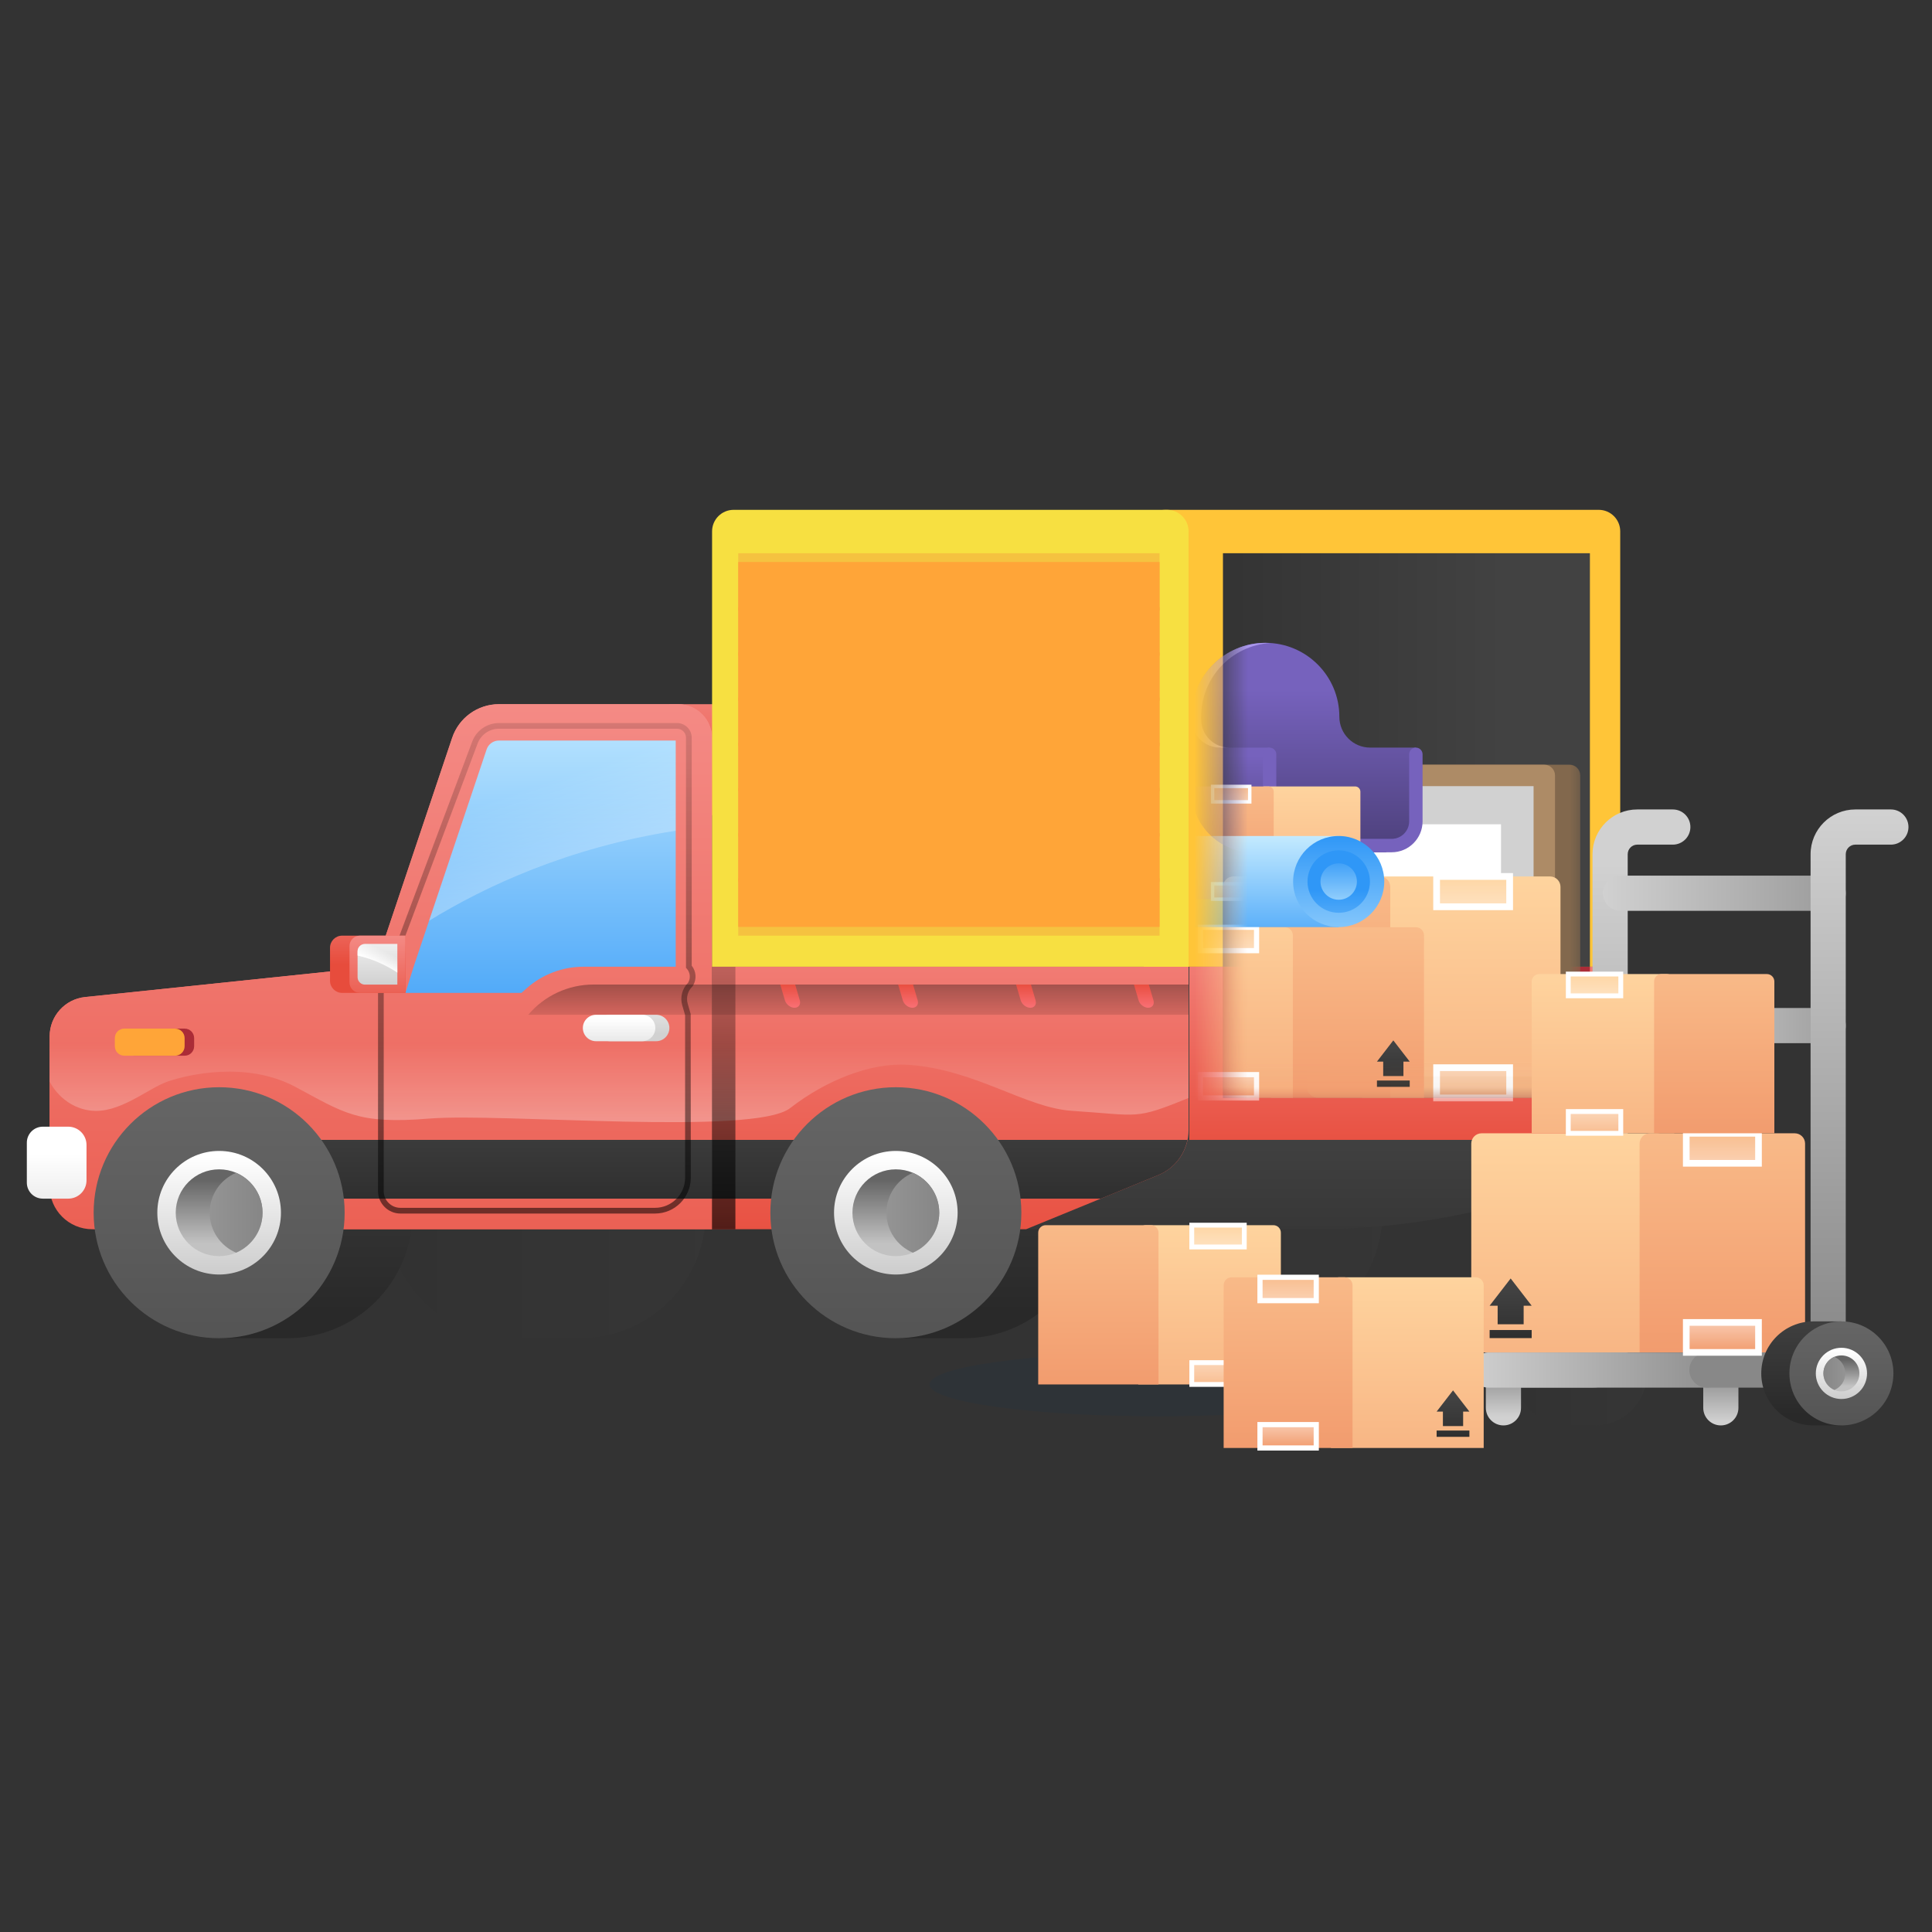 <svg width="72" height="72" viewBox="0 0 72 72" fill="none" xmlns="http://www.w3.org/2000/svg">
<rect x="0" y="0" width="72" height="72" fill="#333333" stroke="none"/>
<path opacity="0.1" d="M43.174 52.781C47.888 52.781 51.71 52.249 51.71 51.594C51.71 50.938 47.888 50.407 43.174 50.407C38.46 50.407 34.639 50.938 34.639 51.594C34.639 52.249 38.46 52.781 43.174 52.781Z" fill="#00395E"/>
<path d="M24.945 26.243H29.817V30.38H24.945V26.243Z" fill="url(#paint0_linear_341_11758)"/>
<path d="M44.309 40.519H46.841C49.424 40.519 51.518 42.612 51.518 45.195C51.518 47.778 49.424 49.872 46.841 49.872H44.309C41.727 49.872 39.633 47.778 39.633 45.195C39.633 42.612 41.727 40.519 44.309 40.519Z" fill="url(#paint1_linear_341_11758)"/>
<path d="M14.412 45.195C14.412 42.612 16.506 40.519 19.089 40.518H21.621C24.204 40.518 26.297 42.612 26.297 45.195C26.297 47.778 24.203 49.872 21.621 49.872H19.089C16.506 49.872 14.412 47.778 14.412 45.195Z" fill="url(#paint2_linear_341_11758)"/>
<path d="M35.919 40.518H33.387V41.272C32.099 42.105 31.242 43.547 31.242 45.195C31.242 46.843 32.099 48.285 33.387 49.118V49.872H35.919C38.502 49.872 40.596 47.778 40.596 45.195C40.596 42.612 38.502 40.518 35.919 40.518Z" fill="url(#paint3_linear_341_11758)"/>
<path d="M10.698 40.518H8.166V41.272C6.878 42.105 6.021 43.547 6.021 45.195C6.021 46.843 6.878 48.285 8.166 49.118V49.872H10.698C13.281 49.872 15.375 47.778 15.375 45.195C15.375 42.612 13.281 40.518 10.698 40.518Z" fill="url(#paint4_linear_341_11758)"/>
<path d="M13.986 36.027L16.851 27.497C17.102 26.748 17.804 26.243 18.594 26.243H25.269C25.969 26.243 26.537 26.811 26.537 27.511V45.81H13.986H3.71C2.683 45.81 1.85 44.977 1.85 43.95V38.623C1.85 37.868 2.42 37.235 3.17 37.157L13.986 36.027Z" fill="url(#paint5_linear_341_11758)"/>
<path d="M13.987 36.027L16.851 27.497C17.103 26.748 17.804 26.243 18.594 26.243H25.269C25.969 26.243 26.537 26.811 26.537 27.511V45.81H13.987H3.441C2.562 45.81 1.85 45.098 1.85 44.22V43.95V38.623C1.85 37.868 2.42 37.235 3.17 37.157L13.987 36.027Z" fill="url(#paint6_linear_341_11758)"/>
<path d="M2.543 41.988H1.596C1.267 41.988 1 42.255 1 42.585V44.074C1 44.403 1.267 44.67 1.596 44.67H2.543C2.919 44.67 3.224 44.365 3.224 43.989V42.67C3.224 42.294 2.919 41.988 2.543 41.988Z" fill="url(#paint7_linear_341_11758)"/>
<path d="M60.38 36.027H40.658L37.035 45.81H48.993C52.513 45.81 55.998 45.124 59.255 43.79C59.935 43.511 60.38 42.849 60.38 42.114L60.38 36.027Z" fill="url(#paint8_linear_341_11758)"/>
<path d="M44.295 36.027H26.537V45.81H38.238L43.171 43.79C43.851 43.511 44.295 42.849 44.295 42.114V36.027Z" fill="url(#paint9_linear_341_11758)"/>
<path d="M3.17 37.157L13.986 36.027L16.851 27.496C17.102 26.748 17.804 26.243 18.594 26.243H25.269C25.969 26.243 26.537 26.811 26.537 27.511V36.027H44.295V40.919C42.257 41.743 42.509 41.565 39.945 41.397C38.213 41.283 36.345 39.848 33.84 39.682C32.462 39.59 30.79 40.252 29.447 41.295C28.104 42.338 18.671 41.464 15.99 41.686C13.309 41.909 12.813 41.464 10.995 40.498C9.178 39.533 6.989 40.05 6.249 40.305C5.508 40.561 4.431 41.531 3.354 41.385C2.276 41.238 1.85 40.305 1.85 40.305V38.622C1.85 37.868 2.42 37.235 3.17 37.157Z" fill="url(#paint10_linear_341_11758)"/>
<path d="M11.893 42.48H44.253C44.133 43.062 43.735 43.559 43.171 43.79L41.021 44.671H11.893V42.48Z" fill="url(#paint11_linear_341_11758)"/>
<path d="M33.386 49.872C35.969 49.872 38.063 47.778 38.063 45.195C38.063 42.612 35.969 40.518 33.386 40.518C30.803 40.518 28.709 42.612 28.709 45.195C28.709 47.778 30.803 49.872 33.386 49.872Z" fill="url(#paint12_linear_341_11758)"/>
<path d="M33.385 47.498C34.657 47.498 35.688 46.467 35.688 45.195C35.688 43.923 34.657 42.892 33.385 42.892C32.113 42.892 31.082 43.923 31.082 45.195C31.082 46.467 32.113 47.498 33.385 47.498Z" fill="url(#paint13_linear_341_11758)"/>
<path d="M33.385 46.813C34.279 46.813 35.003 46.089 35.003 45.195C35.003 44.302 34.279 43.578 33.385 43.578C32.492 43.578 31.768 44.302 31.768 45.195C31.768 46.089 32.492 46.813 33.385 46.813Z" fill="url(#paint14_linear_341_11758)"/>
<path d="M34.02 43.707C33.441 43.953 33.035 44.527 33.035 45.195C33.035 45.864 33.441 46.438 34.02 46.684C34.598 46.437 35.004 45.864 35.004 45.195C35.004 44.527 34.598 43.953 34.02 43.707Z" fill="url(#paint15_linear_341_11758)"/>
<path d="M44.295 36.691H26.537V37.818H44.295V36.691Z" fill="url(#paint16_linear_341_11758)"/>
<path d="M15.415 36.027L18.135 27.928C18.201 27.73 18.386 27.598 18.594 27.598H25.182V36.027H21.744C20.963 36.027 20.21 36.313 19.626 36.831L19.434 37.002H15.109L15.415 36.027Z" fill="url(#paint17_linear_341_11758)"/>
<path d="M26.536 36.691H22.118C21.181 36.691 20.291 37.103 19.686 37.818H26.536V36.691H26.536Z" fill="url(#paint18_linear_341_11758)"/>
<path d="M27.406 45.81H26.537V36.027H27.406V45.81Z" fill="url(#paint19_linear_341_11758)"/>
<path d="M25.182 30.959C21.183 31.581 18.083 33.028 15.99 34.315L18.135 27.928C18.201 27.73 18.386 27.598 18.594 27.598H25.182L25.182 30.959Z" fill="url(#paint20_linear_341_11758)"/>
<path d="M14.088 44.391V37.002L17.6 27.632C17.754 27.221 18.152 26.946 18.591 26.946H25.233C25.533 26.946 25.778 27.191 25.778 27.491V35.988C25.945 36.197 25.968 36.487 25.832 36.721L25.8 36.768C25.629 36.932 25.564 37.176 25.629 37.404L25.74 37.789L25.744 43.892C25.744 44.627 25.147 45.225 24.412 45.225H14.922C14.462 45.224 14.088 44.85 14.088 44.391ZM25.425 37.463C25.339 37.164 25.422 36.844 25.642 36.626L25.648 36.615C25.744 36.448 25.722 36.24 25.593 36.098L25.565 36.068V27.491C25.565 27.307 25.416 27.158 25.233 27.158H18.591C18.24 27.158 17.922 27.379 17.799 27.707L14.3 37.021V44.391C14.3 44.733 14.579 45.012 14.921 45.012H24.412C25.029 45.012 25.532 44.509 25.532 43.892V37.833L25.425 37.463Z" fill="url(#paint21_linear_341_11758)"/>
<path d="M22.736 37.818H24.453C24.725 37.818 24.946 38.038 24.946 38.31C24.946 38.582 24.725 38.803 24.453 38.803H22.736C22.465 38.803 22.244 38.582 22.244 38.31C22.244 38.038 22.465 37.818 22.736 37.818Z" fill="url(#paint22_linear_341_11758)"/>
<path d="M22.213 37.818H23.93C24.202 37.818 24.422 38.038 24.422 38.31C24.422 38.582 24.202 38.803 23.93 38.803H22.213C21.941 38.803 21.721 38.582 21.721 38.31C21.721 38.038 21.941 37.818 22.213 37.818Z" fill="url(#paint23_linear_341_11758)"/>
<path d="M42.79 37.557C42.943 37.557 43.031 37.432 42.986 37.279L42.813 36.691H42.258L42.431 37.279C42.476 37.432 42.636 37.557 42.79 37.557Z" fill="url(#paint24_linear_341_11758)"/>
<path d="M38.397 37.557C38.551 37.557 38.639 37.432 38.593 37.279L38.421 36.691H37.865L38.038 37.279C38.083 37.432 38.244 37.557 38.397 37.557Z" fill="url(#paint25_linear_341_11758)"/>
<path d="M34.003 37.557C34.156 37.557 34.244 37.432 34.199 37.279L34.026 36.691H33.471L33.644 37.279C33.689 37.432 33.849 37.557 34.003 37.557Z" fill="url(#paint26_linear_341_11758)"/>
<path d="M29.61 37.557C29.764 37.557 29.851 37.432 29.806 37.279L29.634 36.691H29.078L29.251 37.279C29.296 37.432 29.457 37.557 29.61 37.557Z" fill="url(#paint27_linear_341_11758)"/>
<path d="M8.167 49.872C10.75 49.872 12.844 47.778 12.844 45.195C12.844 42.612 10.75 40.518 8.167 40.518C5.584 40.518 3.49 42.612 3.49 45.195C3.49 47.778 5.584 49.872 8.167 49.872Z" fill="url(#paint28_linear_341_11758)"/>
<path d="M8.166 47.498C9.438 47.498 10.47 46.467 10.47 45.195C10.47 43.923 9.438 42.892 8.166 42.892C6.894 42.892 5.863 43.923 5.863 45.195C5.863 46.467 6.894 47.498 8.166 47.498Z" fill="url(#paint29_linear_341_11758)"/>
<path d="M8.166 46.813C9.06 46.813 9.784 46.089 9.784 45.195C9.784 44.302 9.06 43.578 8.166 43.578C7.273 43.578 6.549 44.302 6.549 45.195C6.549 46.089 7.273 46.813 8.166 46.813Z" fill="url(#paint30_linear_341_11758)"/>
<path d="M8.799 43.707C8.22 43.953 7.814 44.527 7.814 45.195C7.814 45.864 8.22 46.438 8.799 46.684C9.378 46.437 9.784 45.864 9.784 45.195C9.784 44.527 9.378 43.953 8.799 43.707Z" fill="url(#paint31_linear_341_11758)"/>
<path d="M4.988 38.333H6.882C7.077 38.333 7.235 38.491 7.235 38.687V38.99C7.235 39.185 7.077 39.343 6.882 39.343H4.988C4.793 39.343 4.635 39.185 4.635 38.99V38.687C4.635 38.491 4.793 38.333 4.988 38.333Z" fill="#AB2C37"/>
<path d="M4.633 38.333H6.526C6.722 38.333 6.88 38.491 6.88 38.687V38.99C6.88 39.185 6.722 39.343 6.526 39.343H4.633C4.438 39.343 4.279 39.185 4.279 38.99V38.687C4.279 38.491 4.438 38.333 4.633 38.333Z" fill="#FFA538"/>
<path d="M12.749 34.869H15.11V37.002H12.749C12.501 37.002 12.299 36.8 12.299 36.552V35.319C12.299 35.071 12.501 34.869 12.749 34.869Z" fill="url(#paint32_linear_341_11758)"/>
<path d="M13.413 34.869H15.109V37.002H13.413C13.199 37.002 13.025 36.828 13.025 36.614V35.257C13.025 35.043 13.199 34.869 13.413 34.869Z" fill="url(#paint33_linear_341_11758)"/>
<path d="M13.602 35.177H14.808V36.694H13.602C13.45 36.694 13.326 36.57 13.326 36.418V35.453C13.326 35.301 13.45 35.177 13.602 35.177Z" fill="url(#paint34_linear_341_11758)"/>
<path d="M43.425 19H59.579C60.022 19 60.381 19.359 60.381 19.802V36.027H42.623V19.802C42.623 19.359 42.982 19 43.425 19Z" fill="#FFC538"/>
<path d="M27.34 19H43.493C43.936 19 44.295 19.359 44.295 19.802V36.027H26.537V19.802C26.537 19.359 26.897 19 27.34 19Z" fill="#F7E041"/>
<path d="M44.324 42.48V36.027H60.381V42.114C60.381 42.239 60.364 42.361 60.339 42.48H44.324Z" fill="url(#paint35_linear_341_11758)"/>
<path d="M45.576 40.919V36.027H59.251V40.641C59.251 40.736 59.236 40.828 59.215 40.919H45.576Z" fill="#AB2C37"/>
<path d="M45.576 20.617H59.251V36.027H45.576V20.617Z" fill="url(#paint36_linear_341_11758)"/>
<mask id="mask0_341_11758" style="mask-type:luminance" maskUnits="userSpaceOnUse" x="45" y="20" width="15" height="21">
<path d="M45.576 40.919H59.215V20.616H45.576V40.919Z" fill="white"/>
</mask>
<g mask="url(#mask0_341_11758)">
<path d="M58.492 28.499H50.047C49.827 28.499 49.648 28.677 49.648 28.898V40.51C49.648 40.73 49.827 40.909 50.047 40.909H58.492C58.712 40.909 58.89 40.73 58.89 40.51V28.898C58.89 28.677 58.712 28.499 58.492 28.499Z" fill="#82684D"/>
<path d="M57.731 28.727H48.928V40.681H57.731V28.727Z" fill="#D1D1D1"/>
<path d="M55.938 30.719H50.721V38.688H55.938V30.719Z" fill="white"/>
<path d="M57.152 29.297V40.11H49.508V29.297H57.152ZM57.552 28.499H49.108C48.887 28.499 48.709 28.677 48.709 28.898V40.51C48.709 40.73 48.887 40.909 49.108 40.909H57.552C57.772 40.909 57.951 40.73 57.951 40.51V28.898C57.951 28.677 57.772 28.499 57.552 28.499Z" fill="#AD8B66"/>
</g>
<mask id="mask1_341_11758" style="mask-type:luminance" maskUnits="userSpaceOnUse" x="45" y="20" width="15" height="21">
<path d="M45.576 40.919H59.215V20.616H45.576V40.919Z" fill="white"/>
</mask>
<g mask="url(#mask1_341_11758)">
<path d="M52.765 27.861H51.063C50.428 27.861 49.914 27.347 49.914 26.712C49.914 25.191 48.681 23.957 47.159 23.957C45.638 23.957 44.404 25.191 44.404 26.712V29.464C44.404 30.733 45.433 31.762 46.702 31.762H51.648L52.765 30.943V27.861Z" fill="url(#paint37_linear_341_11758)"/>
<path d="M44.404 29.464V26.804C44.404 27.388 44.877 27.861 45.461 27.861H47.314C47.314 27.861 47.153 30.367 47.296 30.884C47.439 31.4 48.472 31.762 48.472 31.762H46.702C45.433 31.762 44.404 30.733 44.404 29.464Z" fill="url(#paint38_linear_341_11758)"/>
<path d="M47.159 23.958C47.219 23.958 47.278 23.96 47.337 23.964C45.899 24.056 44.761 25.251 44.761 26.713V26.805C44.761 27.388 45.234 27.861 45.817 27.861H45.461C45.192 27.861 44.947 27.759 44.761 27.594C44.542 27.401 44.404 27.119 44.404 26.804V26.713C44.404 25.191 45.638 23.958 47.159 23.958Z" fill="#A996EB"/>
<path d="M48.216 31.762H51.863C52.498 31.762 53.015 31.245 53.015 30.61V28.111C53.015 27.973 52.903 27.861 52.765 27.861C52.627 27.861 52.515 27.973 52.515 28.111V30.61C52.515 30.97 52.222 31.262 51.863 31.262H48.216C47.857 31.262 47.564 30.97 47.564 30.61V28.111C47.564 27.973 47.452 27.861 47.314 27.861C47.176 27.861 47.065 27.973 47.065 28.111V30.61C47.065 31.245 47.581 31.762 48.216 31.762Z" fill="#7662BD"/>
<path d="M47.51 36.085H48.65V31.762H47.51V36.085Z" fill="url(#paint39_linear_341_11758)"/>
</g>
<mask id="mask2_341_11758" style="mask-type:luminance" maskUnits="userSpaceOnUse" x="45" y="20" width="15" height="21">
<path d="M45.576 40.919H59.215V20.616H45.576V40.919Z" fill="white"/>
</mask>
<g mask="url(#mask2_341_11758)">
<path d="M47.133 29.308H50.501C50.61 29.308 50.698 29.396 50.698 29.505V33.51H46.935V29.505C46.935 29.396 47.024 29.308 47.133 29.308Z" fill="url(#paint40_linear_341_11758)"/>
<path d="M44.492 29.308H47.271C47.38 29.308 47.468 29.396 47.468 29.505V33.51H44.295V29.505C44.295 29.396 44.383 29.308 44.492 29.308Z" fill="url(#paint41_linear_341_11758)"/>
<path d="M45.19 29.308H46.575V29.883H45.19V29.308Z" fill="url(#paint42_linear_341_11758)"/>
<path d="M45.189 29.883H46.574V29.308H45.189V29.883Z" stroke="white" stroke-width="0.128" stroke-miterlimit="10"/>
<path d="M45.19 32.935H46.575V33.51H45.19V32.935Z" fill="url(#paint43_linear_341_11758)"/>
<path d="M45.189 33.51H46.574V32.935H45.189V33.51Z" stroke="white" stroke-width="0.128" stroke-miterlimit="10"/>
<path d="M49.539 32.614L49.943 32.092L50.346 32.614H50.192V32.971H49.693V32.614H49.539Z" fill="url(#paint44_linear_341_11758)"/>
<path d="M49.539 33.081H50.346V33.236H49.539V33.081Z" fill="url(#paint45_linear_341_11758)"/>
</g>
<mask id="mask3_341_11758" style="mask-type:luminance" maskUnits="userSpaceOnUse" x="45" y="20" width="15" height="21">
<path d="M45.576 40.919H59.215V20.616H45.576V40.919Z" fill="white"/>
</mask>
<g mask="url(#mask3_341_11758)">
<path d="M51.151 32.663H57.767C57.981 32.663 58.155 32.837 58.155 33.051V40.919H50.764V33.051C50.764 32.837 50.937 32.663 51.151 32.663Z" fill="url(#paint46_linear_341_11758)"/>
<path d="M45.964 32.663H51.423C51.637 32.663 51.811 32.837 51.811 33.051V40.919H45.576V33.051C45.576 32.837 45.75 32.663 45.964 32.663Z" fill="url(#paint47_linear_341_11758)"/>
<path d="M53.537 32.663H56.259V33.793H53.537V32.663Z" fill="url(#paint48_linear_341_11758)"/>
<path d="M53.538 33.793H56.26V32.663H53.538V33.793Z" stroke="white" stroke-width="0.251" stroke-miterlimit="10"/>
<path d="M53.537 39.789H56.259V40.919H53.537V39.789Z" fill="url(#paint49_linear_341_11758)"/>
<path d="M53.538 40.919H56.26V39.789H53.538V40.919Z" stroke="white" stroke-width="0.251" stroke-miterlimit="10"/>
</g>
<mask id="mask4_341_11758" style="mask-type:luminance" maskUnits="userSpaceOnUse" x="45" y="20" width="15" height="21">
<path d="M45.576 40.919H59.215V20.616H45.576V40.919Z" fill="white"/>
</mask>
<g mask="url(#mask4_341_11758)">
<path d="M47.672 34.557H52.77C52.935 34.557 53.068 34.691 53.068 34.856V40.918H47.373V34.856C47.373 34.691 47.507 34.557 47.672 34.557Z" fill="url(#paint50_linear_341_11758)"/>
<path d="M43.676 34.557H47.882C48.047 34.557 48.181 34.691 48.181 34.856V40.918H43.377V34.856C43.377 34.691 43.511 34.557 43.676 34.557Z" fill="url(#paint51_linear_341_11758)"/>
<path d="M44.73 34.557H46.827V35.428H44.73V34.557Z" fill="url(#paint52_linear_341_11758)"/>
<path d="M44.731 35.428H46.828V34.558H44.731V35.428Z" stroke="white" stroke-width="0.193" stroke-miterlimit="10"/>
<path d="M44.73 40.048H46.827V40.919H44.73V40.048Z" fill="url(#paint53_linear_341_11758)"/>
<path d="M44.731 40.919H46.828V40.048H44.731V40.919Z" stroke="white" stroke-width="0.193" stroke-miterlimit="10"/>
<path d="M51.315 39.563L51.925 38.772L52.536 39.563H52.302V40.102H51.548V39.563H51.315Z" fill="url(#paint54_linear_341_11758)"/>
<path d="M51.315 40.268H52.536V40.504H51.315V40.268Z" fill="url(#paint55_linear_341_11758)"/>
</g>
<mask id="mask5_341_11758" style="mask-type:luminance" maskUnits="userSpaceOnUse" x="45" y="20" width="15" height="21">
<path d="M45.576 40.919H59.215V20.616H45.576V40.919Z" fill="white"/>
</mask>
<g mask="url(#mask5_341_11758)">
<path d="M39.012 34.55H49.89V31.155H39.012C38.075 31.155 37.315 31.915 37.315 32.853C37.315 33.79 38.075 34.55 39.012 34.55Z" fill="url(#paint56_linear_341_11758)"/>
<path d="M48.191 32.853C48.191 33.79 48.952 34.55 49.889 34.55C50.827 34.55 51.587 33.79 51.587 32.853C51.587 31.915 50.827 31.155 49.889 31.155C48.952 31.155 48.191 31.915 48.191 32.853Z" fill="url(#paint57_linear_341_11758)"/>
<path d="M48.727 32.853C48.727 33.496 49.248 34.017 49.891 34.017C50.533 34.017 51.054 33.496 51.054 32.853C51.054 32.21 50.533 31.689 49.891 31.689C49.248 31.689 48.727 32.21 48.727 32.853Z" fill="url(#paint58_linear_341_11758)"/>
<path d="M49.211 32.853C49.211 33.227 49.515 33.531 49.889 33.531C50.264 33.531 50.568 33.227 50.568 32.853C50.568 32.478 50.264 32.174 49.889 32.174C49.515 32.174 49.211 32.478 49.211 32.853Z" fill="url(#paint59_linear_341_11758)"/>
</g>
<path d="M14.808 36.246C14.456 36.013 13.951 35.749 13.326 35.611V35.453C13.326 35.301 13.45 35.178 13.602 35.178H14.808V36.246Z" fill="url(#paint60_linear_341_11758)"/>
<path d="M27.511 34.869H43.213V20.617H27.511V34.869Z" fill="#F5C240"/>
<path d="M27.512 23.534H43.214" stroke="#FFA538" stroke-width="1.813" stroke-miterlimit="10"/>
<path d="M27.512 21.85H43.214" stroke="#FFA538" stroke-width="1.813" stroke-miterlimit="10"/>
<path d="M27.512 26.901H43.214" stroke="#FFA538" stroke-width="1.813" stroke-miterlimit="10"/>
<path d="M27.512 25.218H43.214" stroke="#FFA538" stroke-width="1.813" stroke-miterlimit="10"/>
<path d="M27.512 30.268H43.214" stroke="#FFA538" stroke-width="1.813" stroke-miterlimit="10"/>
<path d="M27.512 28.585H43.214" stroke="#FFA538" stroke-width="1.813" stroke-miterlimit="10"/>
<path d="M27.512 33.636H43.214" stroke="#FFA538" stroke-width="1.813" stroke-miterlimit="10"/>
<path d="M27.512 31.952H43.214" stroke="#FFA538" stroke-width="1.813" stroke-miterlimit="10"/>
<path d="M58.389 49.245H59.439C60.509 49.245 61.377 50.112 61.377 51.183C61.377 52.253 60.509 53.121 59.439 53.121H58.389C57.319 53.121 56.451 52.253 56.451 51.183C56.451 50.112 57.319 49.245 58.389 49.245Z" fill="url(#paint61_linear_341_11758)"/>
<path d="M63.475 50.566H64.786V52.465C64.786 52.828 64.492 53.121 64.13 53.121C63.768 53.121 63.475 52.828 63.475 52.465V50.566Z" fill="url(#paint62_linear_341_11758)"/>
<path d="M55.486 51.714H59.337C60.066 51.714 60.66 51.12 60.66 50.391V31.834C60.66 31.637 60.82 31.477 61.016 31.477H62.341C62.703 31.477 62.996 31.183 62.996 30.821C62.996 30.459 62.703 30.166 62.341 30.166H61.016C60.096 30.166 59.348 30.914 59.348 31.834V50.391L55.486 50.402C55.124 50.402 54.83 50.696 54.83 51.058C54.83 51.42 55.124 51.714 55.486 51.714Z" fill="url(#paint63_linear_341_11758)"/>
<path d="M60.394 33.944H68.132C68.494 33.944 68.787 33.65 68.787 33.288C68.787 32.926 68.494 32.632 68.132 32.632H60.394C60.032 32.632 59.738 32.926 59.738 33.288C59.738 33.65 60.032 33.944 60.394 33.944Z" fill="url(#paint64_linear_341_11758)"/>
<path d="M60.394 38.877H68.132C68.494 38.877 68.787 38.583 68.787 38.221C68.787 37.859 68.494 37.565 68.132 37.565H60.394C60.032 37.565 59.738 37.859 59.738 38.221C59.738 38.583 60.032 38.877 60.394 38.877Z" fill="url(#paint65_linear_341_11758)"/>
<path d="M55.373 50.566H56.684V52.465C56.684 52.828 56.391 53.121 56.029 53.121C55.667 53.121 55.373 52.828 55.373 52.465V50.566Z" fill="url(#paint66_linear_341_11758)"/>
<path d="M55.486 51.714H63.613C63.975 51.714 64.269 51.42 64.269 51.058C64.269 50.696 63.975 50.403 63.613 50.403H55.486C55.124 50.403 54.83 50.696 54.83 51.058C54.83 51.42 55.124 51.714 55.486 51.714Z" fill="url(#paint67_linear_341_11758)"/>
<path d="M63.612 51.714H67.464C68.193 51.714 68.786 51.12 68.786 50.391V31.834C68.786 31.637 68.947 31.477 69.143 31.477H70.468C70.83 31.477 71.123 31.183 71.123 30.821C71.123 30.459 70.83 30.166 70.468 30.166H69.143C68.224 30.166 67.475 30.914 67.475 31.834V50.391L63.613 50.402C63.251 50.402 62.957 50.696 62.957 51.058C62.957 51.42 63.25 51.714 63.612 51.714Z" fill="url(#paint68_linear_341_11758)"/>
<path d="M61.757 42.235H55.213C55.002 42.235 54.83 42.407 54.83 42.618V50.4H62.14V42.618C62.14 42.407 61.969 42.235 61.757 42.235Z" fill="url(#paint69_linear_341_11758)"/>
<path d="M66.886 42.235H61.487C61.275 42.235 61.103 42.407 61.103 42.618V50.4H67.27V42.618C67.27 42.407 67.098 42.235 66.886 42.235Z" fill="url(#paint70_linear_341_11758)"/>
<path d="M65.534 42.235H62.842V43.353H65.534V42.235Z" fill="url(#paint71_linear_341_11758)"/>
<path d="M65.534 42.235H62.842V43.353H65.534V42.235Z" stroke="white" stroke-width="0.248" stroke-miterlimit="10"/>
<path d="M65.534 49.283H62.842V50.4H65.534V49.283Z" fill="url(#paint72_linear_341_11758)"/>
<path d="M65.534 49.283H62.842V50.4H65.534V49.283Z" stroke="white" stroke-width="0.248" stroke-miterlimit="10"/>
<path d="M57.081 48.66L56.298 47.645L55.514 48.66H55.813V49.352H56.782V48.66H57.081Z" fill="url(#paint73_linear_341_11758)"/>
<path d="M57.081 49.566H55.514V49.867H57.081V49.566Z" fill="url(#paint74_linear_341_11758)"/>
<path d="M62.117 36.3H57.361C57.207 36.3 57.082 36.425 57.082 36.579V42.235H62.396V36.579C62.396 36.425 62.271 36.3 62.117 36.3Z" fill="url(#paint75_linear_341_11758)"/>
<path d="M65.846 36.3H61.921C61.767 36.3 61.643 36.425 61.643 36.579V42.235H66.125V36.579C66.125 36.425 66 36.3 65.846 36.3Z" fill="url(#paint76_linear_341_11758)"/>
<path d="M60.402 36.3H58.445V37.112H60.402V36.3Z" fill="url(#paint77_linear_341_11758)"/>
<path d="M60.402 36.3H58.445V37.112H60.402V36.3Z" stroke="white" stroke-width="0.18" stroke-miterlimit="10"/>
<path d="M60.402 41.423H58.445V42.235H60.402V41.423Z" fill="url(#paint78_linear_341_11758)"/>
<path d="M60.402 41.423H58.445V42.235H60.402V41.423Z" stroke="white" stroke-width="0.18" stroke-miterlimit="10"/>
<path d="M67.575 49.245H68.624V49.557C69.158 49.902 69.513 50.5 69.513 51.183C69.513 51.866 69.158 52.464 68.624 52.809V53.121H67.575C66.504 53.121 65.637 52.253 65.637 51.183C65.637 50.112 66.504 49.245 67.575 49.245Z" fill="url(#paint79_linear_341_11758)"/>
<path d="M68.624 53.121C69.694 53.121 70.562 52.253 70.562 51.183C70.562 50.112 69.694 49.245 68.624 49.245C67.553 49.245 66.686 50.112 66.686 51.183C66.686 52.253 67.553 53.121 68.624 53.121Z" fill="url(#paint80_linear_341_11758)"/>
<path d="M67.67 51.183C67.67 50.656 68.097 50.228 68.624 50.228C69.152 50.228 69.579 50.656 69.579 51.183C69.579 51.71 69.152 52.137 68.624 52.137C68.097 52.137 67.67 51.71 67.67 51.183Z" fill="url(#paint81_linear_341_11758)"/>
<path d="M68.624 51.853C68.994 51.853 69.294 51.553 69.294 51.183C69.294 50.813 68.994 50.513 68.624 50.513C68.253 50.513 67.953 50.813 67.953 51.183C67.953 51.553 68.253 51.853 68.624 51.853Z" fill="url(#paint82_linear_341_11758)"/>
<path d="M68.361 50.566C68.601 50.668 68.769 50.906 68.769 51.183C68.769 51.46 68.601 51.698 68.361 51.8C68.121 51.698 67.953 51.46 67.953 51.183C67.953 50.906 68.121 50.668 68.361 50.566Z" fill="url(#paint83_linear_341_11758)"/>
<path d="M42.699 45.659H47.455C47.609 45.659 47.734 45.783 47.734 45.937V51.594H42.42V45.937C42.42 45.783 42.545 45.659 42.699 45.659Z" fill="url(#paint84_linear_341_11758)"/>
<path d="M38.97 45.659H42.895C43.049 45.659 43.174 45.784 43.174 45.938V51.594H38.691V45.938C38.691 45.783 38.816 45.659 38.97 45.659Z" fill="url(#paint85_linear_341_11758)"/>
<path d="M44.414 45.659H46.371V46.471H44.414V45.659Z" fill="url(#paint86_linear_341_11758)"/>
<path d="M44.414 46.471H46.371V45.658H44.414V46.471Z" stroke="white" stroke-width="0.18" stroke-miterlimit="10"/>
<path d="M44.414 50.782H46.371V51.594H44.414V50.782Z" fill="url(#paint87_linear_341_11758)"/>
<path d="M44.414 51.594H46.371V50.781H44.414V51.594Z" stroke="white" stroke-width="0.18" stroke-miterlimit="10"/>
<path d="M49.896 47.601H54.994C55.159 47.601 55.293 47.735 55.293 47.9V53.962H49.598V47.9C49.598 47.735 49.731 47.601 49.896 47.601Z" fill="url(#paint88_linear_341_11758)"/>
<path d="M45.9 47.601H50.107C50.272 47.601 50.405 47.735 50.405 47.9V53.962H45.602V47.9C45.602 47.735 45.735 47.601 45.9 47.601Z" fill="url(#paint89_linear_341_11758)"/>
<path d="M46.955 47.601H49.052V48.471H46.955V47.601Z" fill="url(#paint90_linear_341_11758)"/>
<path d="M46.956 48.471H49.053V47.601H46.956V48.471Z" stroke="white" stroke-width="0.193" stroke-miterlimit="10"/>
<path d="M46.955 53.091H49.052V53.962H46.955V53.091Z" fill="url(#paint91_linear_341_11758)"/>
<path d="M46.956 53.962H49.053V53.091H46.956V53.962Z" stroke="white" stroke-width="0.193" stroke-miterlimit="10"/>
<path d="M53.539 52.606L54.15 51.815L54.76 52.606H54.527V53.146H53.773V52.606H53.539Z" fill="url(#paint92_linear_341_11758)"/>
<path d="M53.539 53.312H54.76V53.547H53.539V53.312Z" fill="url(#paint93_linear_341_11758)"/>
<defs>
<linearGradient id="paint0_linear_341_11758" x1="27.381" y1="30.98" x2="27.381" y2="22.375" gradientUnits="userSpaceOnUse">
<stop stop-color="#E74C3C"/>
<stop offset="1" stop-color="#F9A2A1"/>
</linearGradient>
<linearGradient id="paint1_linear_341_11758" x1="10.98" y1="45.195" x2="91.248" y2="45.195" gradientUnits="userSpaceOnUse">
<stop stop-color="#292929"/>
<stop offset="1" stop-color="#424242"/>
</linearGradient>
<linearGradient id="paint2_linear_341_11758" x1="-14.241" y1="45.195" x2="66.027" y2="45.195" gradientUnits="userSpaceOnUse">
<stop stop-color="#292929"/>
<stop offset="1" stop-color="#424242"/>
</linearGradient>
<linearGradient id="paint3_linear_341_11758" x1="35.919" y1="48.882" x2="35.919" y2="39.529" gradientUnits="userSpaceOnUse">
<stop stop-color="#292929"/>
<stop offset="1" stop-color="#424242"/>
</linearGradient>
<linearGradient id="paint4_linear_341_11758" x1="10.698" y1="48.882" x2="10.698" y2="39.529" gradientUnits="userSpaceOnUse">
<stop stop-color="#292929"/>
<stop offset="1" stop-color="#424242"/>
</linearGradient>
<linearGradient id="paint5_linear_341_11758" x1="14.193" y1="55.621" x2="14.193" y2="14.918" gradientUnits="userSpaceOnUse">
<stop stop-color="#E74C3C"/>
<stop offset="1" stop-color="#F9A2A1"/>
</linearGradient>
<linearGradient id="paint6_linear_341_11758" x1="14.193" y1="55.621" x2="14.193" y2="14.918" gradientUnits="userSpaceOnUse">
<stop stop-color="#E74C3C"/>
<stop offset="1" stop-color="#F9A2A1"/>
</linearGradient>
<linearGradient id="paint7_linear_341_11758" x1="2.112" y1="47.483" x2="2.112" y2="43.002" gradientUnits="userSpaceOnUse">
<stop stop-color="#D1D1D1"/>
<stop offset="1" stop-color="white"/>
</linearGradient>
<linearGradient id="paint8_linear_341_11758" x1="48.708" y1="50.815" x2="48.708" y2="42.011" gradientUnits="userSpaceOnUse">
<stop stop-color="#292929"/>
<stop offset="1" stop-color="#424242"/>
</linearGradient>
<linearGradient id="paint9_linear_341_11758" x1="35.416" y1="47.229" x2="35.416" y2="26.877" gradientUnits="userSpaceOnUse">
<stop stop-color="#E74C3C"/>
<stop offset="1" stop-color="#F9A2A1"/>
</linearGradient>
<linearGradient id="paint10_linear_341_11758" x1="23.072" y1="48.847" x2="23.072" y2="38.9" gradientUnits="userSpaceOnUse">
<stop stop-color="white"/>
<stop offset="1" stop-color="white" stop-opacity="0"/>
</linearGradient>
<linearGradient id="paint11_linear_341_11758" x1="28.073" y1="45.769" x2="28.073" y2="41.212" gradientUnits="userSpaceOnUse">
<stop stop-color="#292929"/>
<stop offset="1" stop-color="#424242"/>
</linearGradient>
<linearGradient id="paint12_linear_341_11758" x1="33.386" y1="59.929" x2="33.386" y2="40.8" gradientUnits="userSpaceOnUse">
<stop stop-color="#424242"/>
<stop offset="1" stop-color="#656565"/>
</linearGradient>
<linearGradient id="paint13_linear_341_11758" x1="33.385" y1="48.395" x2="33.385" y2="43.091" gradientUnits="userSpaceOnUse">
<stop stop-color="#C2C2C2"/>
<stop offset="1" stop-color="white"/>
</linearGradient>
<linearGradient id="paint14_linear_341_11758" x1="33.385" y1="43.965" x2="33.385" y2="46.338" gradientUnits="userSpaceOnUse">
<stop stop-color="#656565"/>
<stop offset="1" stop-color="#C2C2C2"/>
</linearGradient>
<linearGradient id="paint15_linear_341_11758" x1="39.751" y1="45.195" x2="26.453" y2="45.195" gradientUnits="userSpaceOnUse">
<stop stop-color="#656565"/>
<stop offset="1" stop-color="#C2C2C2"/>
</linearGradient>
<linearGradient id="paint16_linear_341_11758" x1="35.416" y1="32.886" x2="35.416" y2="38.452" gradientUnits="userSpaceOnUse">
<stop/>
<stop offset="1" stop-opacity="0"/>
</linearGradient>
<linearGradient id="paint17_linear_341_11758" x1="20.146" y1="40.436" x2="20.146" y2="25.306" gradientUnits="userSpaceOnUse">
<stop stop-color="#2F97F7"/>
<stop offset="1" stop-color="#C9EDFF"/>
</linearGradient>
<linearGradient id="paint18_linear_341_11758" x1="23.111" y1="32.886" x2="23.111" y2="38.452" gradientUnits="userSpaceOnUse">
<stop/>
<stop offset="1" stop-opacity="0"/>
</linearGradient>
<linearGradient id="paint19_linear_341_11758" x1="26.972" y1="53.807" x2="26.972" y2="31.226" gradientUnits="userSpaceOnUse">
<stop/>
<stop offset="0.025" stop-opacity="0.975"/>
<stop offset="1" stop-opacity="0"/>
</linearGradient>
<linearGradient id="paint20_linear_341_11758" x1="23.904" y1="40.851" x2="20.014" y2="29.251" gradientUnits="userSpaceOnUse">
<stop stop-color="white"/>
<stop offset="1" stop-color="white" stop-opacity="0"/>
</linearGradient>
<linearGradient id="paint21_linear_341_11758" x1="20.004" y1="66.13" x2="20.004" y2="21.369" gradientUnits="userSpaceOnUse">
<stop/>
<stop offset="1" stop-opacity="0"/>
</linearGradient>
<linearGradient id="paint22_linear_341_11758" x1="23.595" y1="38.54" x2="23.595" y2="36.265" gradientUnits="userSpaceOnUse">
<stop stop-color="#D1D1D1"/>
<stop offset="1" stop-color="white"/>
</linearGradient>
<linearGradient id="paint23_linear_341_11758" x1="23.071" y1="39.696" x2="23.071" y2="37.969" gradientUnits="userSpaceOnUse">
<stop stop-color="#D1D1D1"/>
<stop offset="1" stop-color="white"/>
</linearGradient>
<linearGradient id="paint24_linear_341_11758" x1="42.395" y1="36.61" x2="42.395" y2="37.841" gradientUnits="userSpaceOnUse">
<stop stop-color="#E74C3C"/>
<stop offset="1" stop-color="#FF7A85"/>
</linearGradient>
<linearGradient id="paint25_linear_341_11758" x1="38.003" y1="36.61" x2="38.003" y2="37.841" gradientUnits="userSpaceOnUse">
<stop stop-color="#E74C3C"/>
<stop offset="1" stop-color="#FF7A85"/>
</linearGradient>
<linearGradient id="paint26_linear_341_11758" x1="33.608" y1="36.61" x2="33.608" y2="37.841" gradientUnits="userSpaceOnUse">
<stop stop-color="#E74C3C"/>
<stop offset="1" stop-color="#FF7A85"/>
</linearGradient>
<linearGradient id="paint27_linear_341_11758" x1="29.216" y1="36.61" x2="29.216" y2="37.841" gradientUnits="userSpaceOnUse">
<stop stop-color="#E74C3C"/>
<stop offset="1" stop-color="#FF7A85"/>
</linearGradient>
<linearGradient id="paint28_linear_341_11758" x1="8.167" y1="59.929" x2="8.167" y2="40.8" gradientUnits="userSpaceOnUse">
<stop stop-color="#424242"/>
<stop offset="1" stop-color="#656565"/>
</linearGradient>
<linearGradient id="paint29_linear_341_11758" x1="8.166" y1="48.395" x2="8.166" y2="43.091" gradientUnits="userSpaceOnUse">
<stop stop-color="#C2C2C2"/>
<stop offset="1" stop-color="white"/>
</linearGradient>
<linearGradient id="paint30_linear_341_11758" x1="8.166" y1="43.965" x2="8.166" y2="46.338" gradientUnits="userSpaceOnUse">
<stop stop-color="#656565"/>
<stop offset="1" stop-color="#C2C2C2"/>
</linearGradient>
<linearGradient id="paint31_linear_341_11758" x1="14.531" y1="45.195" x2="1.232" y2="45.195" gradientUnits="userSpaceOnUse">
<stop stop-color="#656565"/>
<stop offset="1" stop-color="#C2C2C2"/>
</linearGradient>
<linearGradient id="paint32_linear_341_11758" x1="13.704" y1="35.943" x2="13.704" y2="31.957" gradientUnits="userSpaceOnUse">
<stop stop-color="#E74C3C"/>
<stop offset="1" stop-color="#F9A2A1"/>
</linearGradient>
<linearGradient id="paint33_linear_341_11758" x1="14.067" y1="38.071" x2="14.067" y2="33.635" gradientUnits="userSpaceOnUse">
<stop stop-color="#E74C3C"/>
<stop offset="1" stop-color="#F9A2A1"/>
</linearGradient>
<linearGradient id="paint34_linear_341_11758" x1="14.067" y1="37.454" x2="14.067" y2="34.3" gradientUnits="userSpaceOnUse">
<stop stop-color="#C2C2C2"/>
<stop offset="1" stop-color="white"/>
</linearGradient>
<linearGradient id="paint35_linear_341_11758" x1="52.353" y1="43.416" x2="52.353" y2="29.992" gradientUnits="userSpaceOnUse">
<stop stop-color="#E74C3C"/>
<stop offset="1" stop-color="#F9A2A1"/>
</linearGradient>
<linearGradient id="paint36_linear_341_11758" x1="38.051" y1="28.322" x2="56.064" y2="28.322" gradientUnits="userSpaceOnUse">
<stop stop-color="#292929"/>
<stop offset="1" stop-color="#424242"/>
</linearGradient>
<linearGradient id="paint37_linear_341_11758" x1="48.584" y1="33.164" x2="48.584" y2="25.682" gradientUnits="userSpaceOnUse">
<stop stop-color="#43386B"/>
<stop offset="1" stop-color="#7662BD"/>
</linearGradient>
<linearGradient id="paint38_linear_341_11758" x1="46.438" y1="33.164" x2="46.438" y2="28.154" gradientUnits="userSpaceOnUse">
<stop stop-color="#43386B"/>
<stop offset="1" stop-color="#7662BD"/>
</linearGradient>
<linearGradient id="paint39_linear_341_11758" x1="48.08" y1="30.777" x2="48.08" y2="38.357" gradientUnits="userSpaceOnUse">
<stop stop-color="#C2C2C2"/>
<stop offset="1" stop-color="white"/>
</linearGradient>
<linearGradient id="paint40_linear_341_11758" x1="48.817" y1="37.713" x2="48.817" y2="28.971" gradientUnits="userSpaceOnUse">
<stop stop-color="#F1986B"/>
<stop offset="1" stop-color="#FFD6A0"/>
</linearGradient>
<linearGradient id="paint41_linear_341_11758" x1="45.882" y1="34.052" x2="45.882" y2="25.31" gradientUnits="userSpaceOnUse">
<stop stop-color="#F1986B"/>
<stop offset="1" stop-color="#FFD6A0"/>
</linearGradient>
<linearGradient id="paint42_linear_341_11758" x1="45.882" y1="31.008" x2="45.882" y2="29.194" gradientUnits="userSpaceOnUse">
<stop stop-color="white"/>
<stop offset="1" stop-color="white" stop-opacity="0"/>
</linearGradient>
<linearGradient id="paint43_linear_341_11758" x1="45.882" y1="32.181" x2="45.882" y2="33.505" gradientUnits="userSpaceOnUse">
<stop stop-color="white"/>
<stop offset="1" stop-color="white" stop-opacity="0"/>
</linearGradient>
<linearGradient id="paint44_linear_341_11758" x1="49.943" y1="33.591" x2="49.943" y2="32.285" gradientUnits="userSpaceOnUse">
<stop stop-color="#292929"/>
<stop offset="1" stop-color="#424242"/>
</linearGradient>
<linearGradient id="paint45_linear_341_11758" x1="49.943" y1="33.54" x2="49.943" y2="32.277" gradientUnits="userSpaceOnUse">
<stop stop-color="#292929"/>
<stop offset="1" stop-color="#424242"/>
</linearGradient>
<linearGradient id="paint46_linear_341_11758" x1="54.459" y1="49.174" x2="54.459" y2="32.001" gradientUnits="userSpaceOnUse">
<stop stop-color="#F1986B"/>
<stop offset="1" stop-color="#FFD6A0"/>
</linearGradient>
<linearGradient id="paint47_linear_341_11758" x1="48.693" y1="41.983" x2="48.693" y2="24.81" gradientUnits="userSpaceOnUse">
<stop stop-color="#F1986B"/>
<stop offset="1" stop-color="#FFD6A0"/>
</linearGradient>
<linearGradient id="paint48_linear_341_11758" x1="54.898" y1="36.003" x2="54.898" y2="32.441" gradientUnits="userSpaceOnUse">
<stop stop-color="white"/>
<stop offset="1" stop-color="white" stop-opacity="0"/>
</linearGradient>
<linearGradient id="paint49_linear_341_11758" x1="54.898" y1="37.523" x2="54.898" y2="41.306" gradientUnits="userSpaceOnUse">
<stop stop-color="white"/>
<stop offset="1" stop-color="white" stop-opacity="0"/>
</linearGradient>
<linearGradient id="paint50_linear_341_11758" x1="50.221" y1="42.112" x2="50.221" y2="28.88" gradientUnits="userSpaceOnUse">
<stop stop-color="#F1986B"/>
<stop offset="1" stop-color="#FFD6A0"/>
</linearGradient>
<linearGradient id="paint51_linear_341_11758" x1="45.779" y1="45.945" x2="45.779" y2="32.713" gradientUnits="userSpaceOnUse">
<stop stop-color="#F1986B"/>
<stop offset="1" stop-color="#FFD6A0"/>
</linearGradient>
<linearGradient id="paint52_linear_341_11758" x1="45.779" y1="37.131" x2="45.779" y2="34.386" gradientUnits="userSpaceOnUse">
<stop stop-color="white"/>
<stop offset="1" stop-color="white" stop-opacity="0"/>
</linearGradient>
<linearGradient id="paint53_linear_341_11758" x1="45.779" y1="38.906" x2="45.779" y2="40.91" gradientUnits="userSpaceOnUse">
<stop stop-color="white"/>
<stop offset="1" stop-color="white" stop-opacity="0"/>
</linearGradient>
<linearGradient id="paint54_linear_341_11758" x1="51.925" y1="41.041" x2="51.925" y2="39.064" gradientUnits="userSpaceOnUse">
<stop stop-color="#292929"/>
<stop offset="1" stop-color="#424242"/>
</linearGradient>
<linearGradient id="paint55_linear_341_11758" x1="51.925" y1="40.964" x2="51.925" y2="39.052" gradientUnits="userSpaceOnUse">
<stop stop-color="#292929"/>
<stop offset="1" stop-color="#424242"/>
</linearGradient>
<linearGradient id="paint56_linear_341_11758" x1="43.602" y1="36.069" x2="43.602" y2="30.977" gradientUnits="userSpaceOnUse">
<stop stop-color="#2F97F7"/>
<stop offset="1" stop-color="#C9EDFF"/>
</linearGradient>
<linearGradient id="paint57_linear_341_11758" x1="49.889" y1="31.13" x2="49.889" y2="37.361" gradientUnits="userSpaceOnUse">
<stop stop-color="#2F97F7"/>
<stop offset="1" stop-color="#C9EDFF"/>
</linearGradient>
<linearGradient id="paint58_linear_341_11758" x1="49.891" y1="33.17" x2="49.891" y2="37.442" gradientUnits="userSpaceOnUse">
<stop stop-color="#2F97F7"/>
<stop offset="1" stop-color="#C9EDFF"/>
</linearGradient>
<linearGradient id="paint59_linear_341_11758" x1="49.889" y1="31.839" x2="49.889" y2="34.515" gradientUnits="userSpaceOnUse">
<stop stop-color="#2F97F7"/>
<stop offset="1" stop-color="#C9EDFF"/>
</linearGradient>
<linearGradient id="paint60_linear_341_11758" x1="14.027" y1="35.9" x2="14.268" y2="35.409" gradientUnits="userSpaceOnUse">
<stop stop-color="white"/>
<stop offset="1" stop-color="white" stop-opacity="0"/>
</linearGradient>
<linearGradient id="paint61_linear_341_11758" x1="44.577" y1="51.183" x2="77.841" y2="51.183" gradientUnits="userSpaceOnUse">
<stop stop-color="#292929"/>
<stop offset="1" stop-color="#424242"/>
</linearGradient>
<linearGradient id="paint62_linear_341_11758" x1="64.13" y1="51.133" x2="64.13" y2="52.981" gradientUnits="userSpaceOnUse">
<stop stop-color="#888888"/>
<stop offset="1" stop-color="#D1D1D1"/>
</linearGradient>
<linearGradient id="paint63_linear_341_11758" x1="58.913" y1="51.289" x2="58.913" y2="32.177" gradientUnits="userSpaceOnUse">
<stop stop-color="#888888"/>
<stop offset="1" stop-color="#D1D1D1"/>
</linearGradient>
<linearGradient id="paint64_linear_341_11758" x1="71.501" y1="33.288" x2="59.699" y2="33.288" gradientUnits="userSpaceOnUse">
<stop stop-color="#888888"/>
<stop offset="1" stop-color="#D1D1D1"/>
</linearGradient>
<linearGradient id="paint65_linear_341_11758" x1="71.169" y1="38.221" x2="62.188" y2="38.221" gradientUnits="userSpaceOnUse">
<stop stop-color="#888888"/>
<stop offset="1" stop-color="#D1D1D1"/>
</linearGradient>
<linearGradient id="paint66_linear_341_11758" x1="56.029" y1="51.003" x2="56.029" y2="52.795" gradientUnits="userSpaceOnUse">
<stop stop-color="#888888"/>
<stop offset="1" stop-color="#D1D1D1"/>
</linearGradient>
<linearGradient id="paint67_linear_341_11758" x1="64.892" y1="51.058" x2="54.59" y2="51.058" gradientUnits="userSpaceOnUse">
<stop stop-color="#888888"/>
<stop offset="1" stop-color="#D1D1D1"/>
</linearGradient>
<linearGradient id="paint68_linear_341_11758" x1="67.04" y1="50.406" x2="67.04" y2="30.287" gradientUnits="userSpaceOnUse">
<stop stop-color="#888888"/>
<stop offset="1" stop-color="#D1D1D1"/>
</linearGradient>
<linearGradient id="paint69_linear_341_11758" x1="58.485" y1="58.565" x2="58.485" y2="41.58" gradientUnits="userSpaceOnUse">
<stop stop-color="#F1986B"/>
<stop offset="1" stop-color="#FFD6A0"/>
</linearGradient>
<linearGradient id="paint70_linear_341_11758" x1="64.187" y1="51.452" x2="64.187" y2="34.468" gradientUnits="userSpaceOnUse">
<stop stop-color="#F1986B"/>
<stop offset="1" stop-color="#FFD6A0"/>
</linearGradient>
<linearGradient id="paint71_linear_341_11758" x1="64.188" y1="45.539" x2="64.188" y2="42.015" gradientUnits="userSpaceOnUse">
<stop stop-color="white"/>
<stop offset="1" stop-color="white" stop-opacity="0"/>
</linearGradient>
<linearGradient id="paint72_linear_341_11758" x1="64.188" y1="47.817" x2="64.188" y2="50.39" gradientUnits="userSpaceOnUse">
<stop stop-color="white"/>
<stop offset="1" stop-color="white" stop-opacity="0"/>
</linearGradient>
<linearGradient id="paint73_linear_341_11758" x1="56.297" y1="50.557" x2="56.297" y2="48.02" gradientUnits="userSpaceOnUse">
<stop stop-color="#292929"/>
<stop offset="1" stop-color="#424242"/>
</linearGradient>
<linearGradient id="paint74_linear_341_11758" x1="56.297" y1="50.459" x2="56.297" y2="48.004" gradientUnits="userSpaceOnUse">
<stop stop-color="#292929"/>
<stop offset="1" stop-color="#424242"/>
</linearGradient>
<linearGradient id="paint75_linear_341_11758" x1="59.739" y1="48.17" x2="59.739" y2="35.824" gradientUnits="userSpaceOnUse">
<stop stop-color="#F1986B"/>
<stop offset="1" stop-color="#FFD6A0"/>
</linearGradient>
<linearGradient id="paint76_linear_341_11758" x1="63.884" y1="43" x2="63.884" y2="30.654" gradientUnits="userSpaceOnUse">
<stop stop-color="#F1986B"/>
<stop offset="1" stop-color="#FFD6A0"/>
</linearGradient>
<linearGradient id="paint77_linear_341_11758" x1="59.424" y1="38.701" x2="59.424" y2="36.14" gradientUnits="userSpaceOnUse">
<stop stop-color="white"/>
<stop offset="1" stop-color="white" stop-opacity="0"/>
</linearGradient>
<linearGradient id="paint78_linear_341_11758" x1="59.424" y1="39.794" x2="59.424" y2="42.514" gradientUnits="userSpaceOnUse">
<stop stop-color="white"/>
<stop offset="1" stop-color="white" stop-opacity="0"/>
</linearGradient>
<linearGradient id="paint79_linear_341_11758" x1="67.575" y1="52.711" x2="67.575" y2="48.835" gradientUnits="userSpaceOnUse">
<stop stop-color="#292929"/>
<stop offset="1" stop-color="#424242"/>
</linearGradient>
<linearGradient id="paint80_linear_341_11758" x1="68.624" y1="57.289" x2="68.624" y2="49.361" gradientUnits="userSpaceOnUse">
<stop stop-color="#424242"/>
<stop offset="1" stop-color="#656565"/>
</linearGradient>
<linearGradient id="paint81_linear_341_11758" x1="68.624" y1="52.509" x2="68.624" y2="50.311" gradientUnits="userSpaceOnUse">
<stop stop-color="#C2C2C2"/>
<stop offset="1" stop-color="white"/>
</linearGradient>
<linearGradient id="paint82_linear_341_11758" x1="68.623" y1="50.673" x2="68.623" y2="51.657" gradientUnits="userSpaceOnUse">
<stop stop-color="#656565"/>
<stop offset="1" stop-color="#C2C2C2"/>
</linearGradient>
<linearGradient id="paint83_linear_341_11758" x1="65.986" y1="51.183" x2="71.497" y2="51.183" gradientUnits="userSpaceOnUse">
<stop stop-color="#656565"/>
<stop offset="1" stop-color="#C2C2C2"/>
</linearGradient>
<linearGradient id="paint84_linear_341_11758" x1="45.077" y1="57.529" x2="45.077" y2="45.183" gradientUnits="userSpaceOnUse">
<stop stop-color="#F1986B"/>
<stop offset="1" stop-color="#FFD6A0"/>
</linearGradient>
<linearGradient id="paint85_linear_341_11758" x1="40.932" y1="52.359" x2="40.932" y2="40.013" gradientUnits="userSpaceOnUse">
<stop stop-color="#F1986B"/>
<stop offset="1" stop-color="#FFD6A0"/>
</linearGradient>
<linearGradient id="paint86_linear_341_11758" x1="45.392" y1="48.06" x2="45.392" y2="45.499" gradientUnits="userSpaceOnUse">
<stop stop-color="white"/>
<stop offset="1" stop-color="white" stop-opacity="0"/>
</linearGradient>
<linearGradient id="paint87_linear_341_11758" x1="45.392" y1="49.152" x2="45.392" y2="51.872" gradientUnits="userSpaceOnUse">
<stop stop-color="white"/>
<stop offset="1" stop-color="white" stop-opacity="0"/>
</linearGradient>
<linearGradient id="paint88_linear_341_11758" x1="52.445" y1="60.323" x2="52.445" y2="47.091" gradientUnits="userSpaceOnUse">
<stop stop-color="#F1986B"/>
<stop offset="1" stop-color="#FFD6A0"/>
</linearGradient>
<linearGradient id="paint89_linear_341_11758" x1="48.003" y1="54.782" x2="48.003" y2="41.55" gradientUnits="userSpaceOnUse">
<stop stop-color="#F1986B"/>
<stop offset="1" stop-color="#FFD6A0"/>
</linearGradient>
<linearGradient id="paint90_linear_341_11758" x1="48.004" y1="50.175" x2="48.004" y2="47.429" gradientUnits="userSpaceOnUse">
<stop stop-color="white"/>
<stop offset="1" stop-color="white" stop-opacity="0"/>
</linearGradient>
<linearGradient id="paint91_linear_341_11758" x1="48.004" y1="51.95" x2="48.004" y2="53.954" gradientUnits="userSpaceOnUse">
<stop stop-color="white"/>
<stop offset="1" stop-color="white" stop-opacity="0"/>
</linearGradient>
<linearGradient id="paint92_linear_341_11758" x1="54.15" y1="54.084" x2="54.15" y2="52.108" gradientUnits="userSpaceOnUse">
<stop stop-color="#292929"/>
<stop offset="1" stop-color="#424242"/>
</linearGradient>
<linearGradient id="paint93_linear_341_11758" x1="54.15" y1="54.008" x2="54.15" y2="52.095" gradientUnits="userSpaceOnUse">
<stop stop-color="#292929"/>
<stop offset="1" stop-color="#424242"/>
</linearGradient>
</defs>
</svg>
